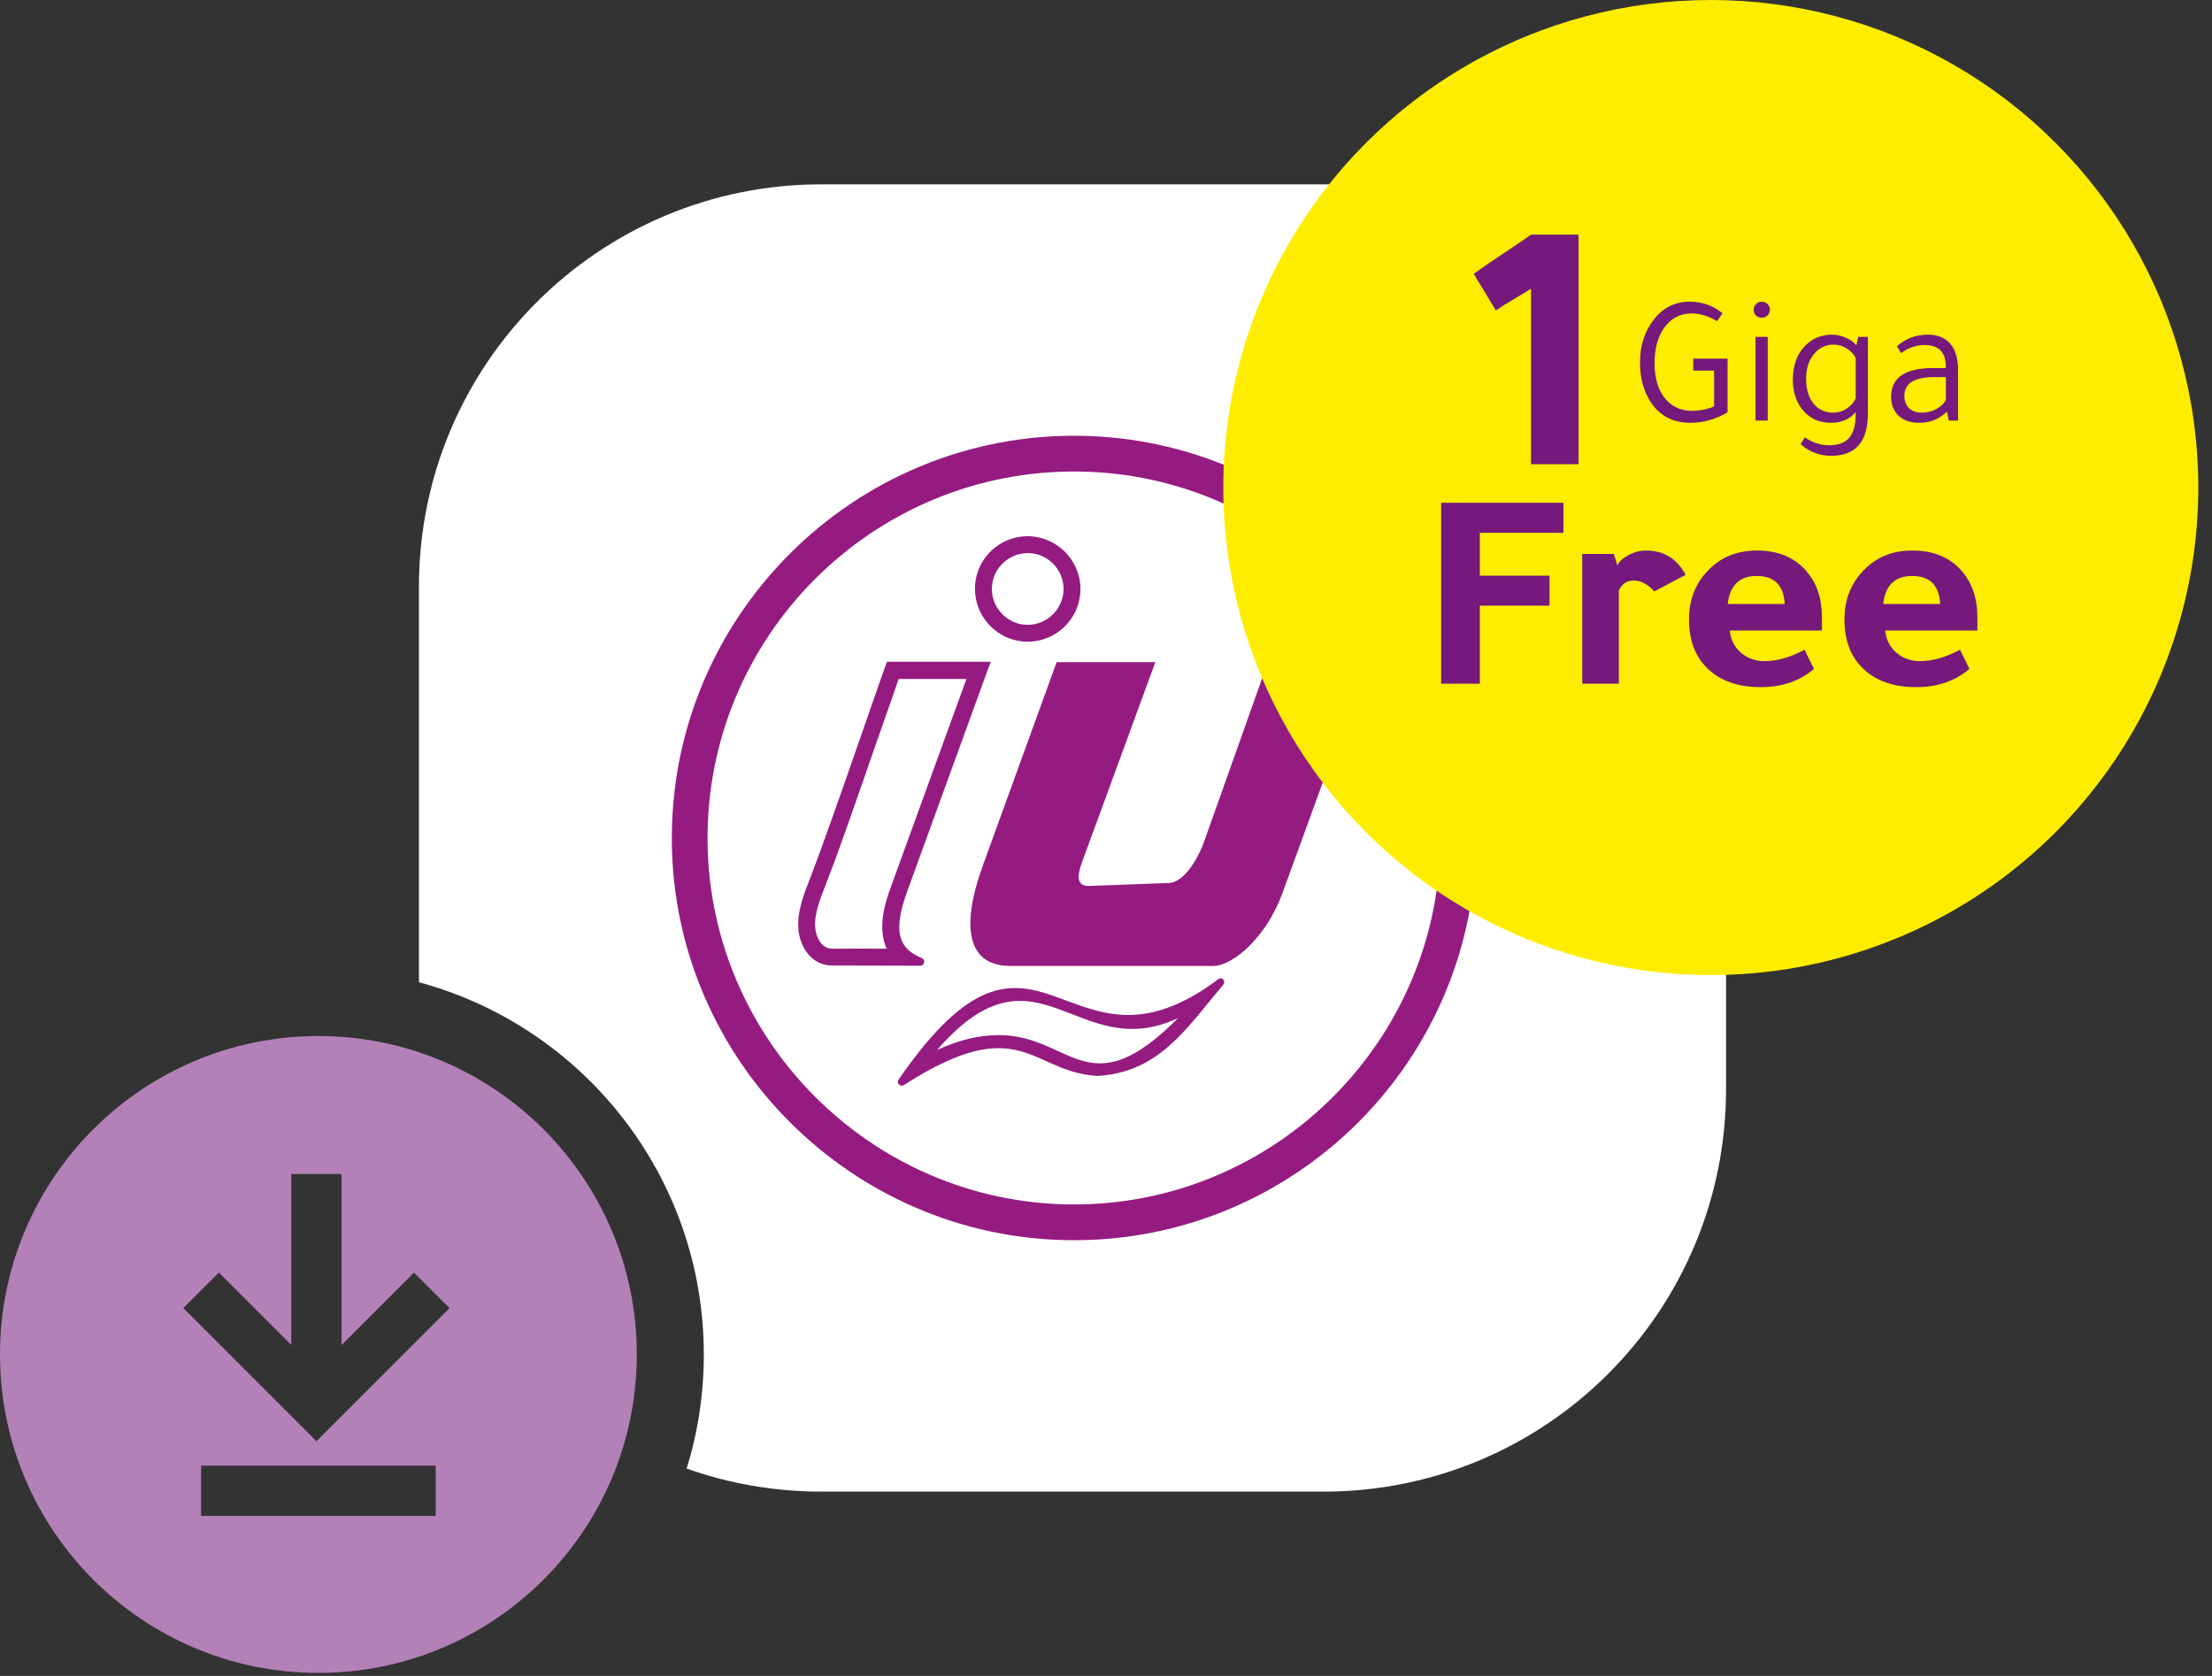<svg width="132" height="100" viewBox="0 0 132 100" fill="none" xmlns="http://www.w3.org/2000/svg">
<rect x="0" y="0" width="132" height="100" fill="#333333" stroke="none"/>
<path fill-rule="evenodd" clip-rule="evenodd" d="M49 11C35.745 11 25 21.745 25 35V58.609C34.793 61.248 42 70.192 42 80.818C42 83.188 41.642 85.475 40.976 87.626C43.485 88.516 46.186 89 49 89H79C92.255 89 103 78.255 103 65V35C103 21.745 92.255 11 79 11H49Z" fill="white"/>
<path fill-rule="evenodd" clip-rule="evenodd" d="M88.087 49.663C87.91 36.716 77.374 26.18 64.426 26.002C50.932 25.824 39.914 36.843 40.092 50.336C40.27 63.284 50.806 73.82 63.753 73.998C77.26 74.188 88.278 63.17 88.087 49.663ZM63.791 71.865C51.999 71.7 42.39 62.103 42.224 50.311C42.059 38.011 52.1 27.97 64.401 28.135C76.193 28.3 85.79 37.896 85.955 49.689C86.12 61.989 76.079 72.03 63.791 71.865ZM71.89 50.12C71.598 50.984 70.748 52.659 69.745 52.685L65.01 52.862C64.134 52.9 64.337 52.088 64.566 51.453L68.945 39.508H63.055L58.688 51.542C57.267 55.401 57.775 57.635 60.288 57.635H72.423C73.591 57.61 75.559 55.934 76.523 53.307L81.55 39.508H75.66L71.89 50.12ZM72.842 58.371C72.804 58.371 72.766 58.384 72.74 58.397C63.512 65.366 62.065 52.177 53.624 64.414C53.547 64.515 53.573 64.668 53.687 64.744C53.763 64.794 53.865 64.794 53.941 64.744C60.897 60.263 61.519 63.969 65.467 64.198C65.48 64.198 65.492 64.198 65.505 64.198C69.174 63.982 70.798 61.367 73.02 58.727C73.121 58.587 73.007 58.371 72.842 58.371ZM59.59 61.761C58.422 61.761 57.191 62.065 55.921 62.649C61.913 55.757 64.248 63.589 70.303 60.745C64.921 66.165 63.944 61.761 59.59 61.761ZM54.918 57.623C55.172 57.623 55.248 57.267 55.007 57.166C53.586 56.594 53.281 55.528 54.144 53.167L59.12 39.483H52.938C52.875 39.496 49.714 48.851 48.381 52.304C48 53.294 47.556 54.347 47.645 55.439C47.734 56.556 48.47 57.623 49.676 57.61C50.425 57.61 53.941 57.623 54.918 57.623ZM52.913 56.607C51.834 56.607 50.742 56.594 49.663 56.607C49.016 56.607 48.698 55.922 48.648 55.363C48.572 54.487 49.003 53.484 49.32 52.672C50.057 50.768 50.729 48.813 51.402 46.896C51.935 45.36 52.468 43.812 53.014 42.276C53.205 41.742 53.395 41.197 53.573 40.663C53.586 40.613 53.611 40.562 53.624 40.511H57.673L53.192 52.837C52.76 53.992 52.367 55.439 52.913 56.607ZM61.075 38.277C63.017 38.429 64.617 36.817 64.464 34.888C64.337 33.365 63.106 32.133 61.583 32.006C59.641 31.854 58.028 33.466 58.193 35.396C58.308 36.919 59.552 38.163 61.075 38.277ZM59.818 33.631C60.263 33.187 60.872 32.958 61.507 33.009C62.535 33.085 63.373 33.936 63.461 34.964C63.512 35.599 63.284 36.208 62.839 36.652C62.395 37.096 61.786 37.325 61.151 37.274C60.123 37.198 59.285 36.348 59.196 35.319C59.145 34.685 59.374 34.075 59.818 33.631Z" fill="#951B81"/>
<circle cx="102.091" cy="29.091" r="29.091" fill="#FFED00"/>
<path d="M94.199 14V27.699H91.364V17.225C91.162 17.354 90.866 17.535 90.477 17.766C89.914 18.097 89.51 18.35 89.265 18.523C89.077 18.206 88.76 17.679 88.313 16.943L88.183 16.748C88.082 16.561 88.002 16.424 87.945 16.337C88.406 16.005 89.135 15.508 90.131 14.844C90.65 14.498 91.061 14.216 91.364 14H94.199Z" fill="#75197C"/>
<path fill-rule="evenodd" clip-rule="evenodd" d="M38 80.818C38 91.312 29.493 99.818 19 99.818C8.507 99.818 0 91.312 0 80.818C0 70.325 8.507 61.818 19 61.818C29.493 61.818 38 70.325 38 80.818ZM13.061 75.932L17.383 80.254V70.051H20.383V80.255L24.706 75.932L26.827 78.053L19.944 84.937L18.883 85.997L17.823 84.937L10.939 78.053L13.061 75.932ZM12 87.451V90.451H26V87.451H12Z" fill="#B381B7"/>
<path d="M86 40.795V30H93.297V31.791H88.309V34.349H92.468V36.139H88.309V40.795H86Z" fill="#75197C"/>
<path d="M96.304 33.053L96.516 33.735C96.633 33.496 96.856 33.291 97.185 33.121C97.526 32.939 97.873 32.848 98.225 32.848C99.283 32.848 100.07 33.331 100.587 34.298L98.719 35.287C98.331 34.855 97.92 34.639 97.485 34.639C97.085 34.639 96.792 34.838 96.604 35.236V40.795H94.418V33.053H96.304Z" fill="#75197C"/>
<path d="M108.723 37.623H103.224C103.271 38.146 103.488 38.584 103.876 38.936C104.275 39.278 104.745 39.448 105.286 39.448C106.05 39.448 106.849 39.221 107.683 38.766L108.247 39.908C107.401 40.636 106.343 41 105.074 41C103.711 41 102.648 40.625 101.884 39.874C101.156 39.169 100.792 38.197 100.792 36.958C100.792 35.742 101.203 34.735 102.025 33.94C102.766 33.212 103.706 32.848 104.845 32.848C106.114 32.848 107.101 33.263 107.806 34.093C108.417 34.798 108.723 35.713 108.723 36.839V37.623ZM103.1 36.037H106.502C106.443 34.923 105.885 34.366 104.828 34.366C103.805 34.366 103.23 34.923 103.1 36.037Z" fill="#75197C"/>
<path d="M118 37.623H112.501C112.548 38.146 112.765 38.584 113.153 38.936C113.553 39.278 114.023 39.448 114.563 39.448C115.327 39.448 116.126 39.221 116.96 38.766L117.524 39.908C116.678 40.636 115.621 41 114.352 41C112.989 41 111.925 40.625 111.161 39.874C110.433 39.169 110.069 38.197 110.069 36.958C110.069 35.742 110.48 34.735 111.302 33.94C112.043 33.212 112.983 32.848 114.122 32.848C115.391 32.848 116.378 33.263 117.084 34.093C117.695 34.798 118 35.713 118 36.839V37.623ZM112.378 36.037H115.779C115.72 34.923 115.162 34.366 114.105 34.366C113.083 34.366 112.507 34.923 112.378 36.037Z" fill="#75197C"/>
<path d="M102.794 18.693L102.464 19.166C101.966 18.858 101.452 18.704 100.924 18.704C100.257 18.704 99.718 18.99 99.308 19.562C98.926 20.097 98.736 20.801 98.736 21.674C98.736 22.613 98.966 23.339 99.428 23.852C99.825 24.292 100.338 24.512 100.968 24.512C101.438 24.512 101.878 24.424 102.288 24.248V22.114H101.045V21.399H103.091V24.6C102.395 25.018 101.654 25.227 100.869 25.227C99.828 25.227 99.036 24.809 98.493 23.973C98.076 23.328 97.867 22.547 97.867 21.63C97.867 20.603 98.153 19.734 98.725 19.023C99.275 18.341 99.978 18 100.836 18C101.57 18 102.222 18.231 102.794 18.693Z" fill="#75197C"/>
<path d="M105.487 20.101V25.095H104.761V20.101H105.487ZM104.651 18.473C104.651 18.348 104.698 18.238 104.794 18.143C104.889 18.048 105.003 18 105.135 18C105.267 18 105.38 18.048 105.476 18.143C105.571 18.238 105.619 18.348 105.619 18.473C105.619 18.612 105.571 18.73 105.476 18.825C105.38 18.913 105.267 18.957 105.135 18.957C104.995 18.957 104.878 18.913 104.783 18.825C104.695 18.73 104.651 18.612 104.651 18.473Z" fill="#75197C"/>
<path d="M110.782 20.607L110.892 20.101H111.464V24.688C111.464 26.36 110.735 27.196 109.275 27.196C108.586 27.196 107.977 26.965 107.449 26.503L107.702 26.096C108.157 26.411 108.641 26.569 109.154 26.569C109.697 26.569 110.097 26.419 110.353 26.118C110.61 25.817 110.738 25.341 110.738 24.688V24.589C110.379 25.014 109.888 25.227 109.264 25.227C108.538 25.227 107.963 24.956 107.537 24.413C107.171 23.944 106.987 23.361 106.987 22.664C106.987 21.784 107.244 21.095 107.757 20.596C108.183 20.178 108.707 19.969 109.33 19.969C109.609 19.969 109.884 20.031 110.155 20.156C110.434 20.273 110.643 20.424 110.782 20.607ZM110.738 23.764V21.377C110.643 21.15 110.471 20.959 110.221 20.805C109.972 20.644 109.708 20.563 109.429 20.563C108.945 20.563 108.549 20.754 108.241 21.135C107.933 21.509 107.779 21.993 107.779 22.587C107.779 23.262 107.948 23.786 108.285 24.16C108.579 24.468 108.945 24.622 109.385 24.622C109.679 24.622 109.946 24.545 110.188 24.391C110.438 24.23 110.621 24.021 110.738 23.764Z" fill="#75197C"/>
<path d="M116.844 25.095H116.294L116.184 24.556C115.737 25.003 115.18 25.227 114.512 25.227C114.006 25.227 113.603 25.088 113.302 24.809C113.002 24.523 112.851 24.145 112.851 23.676C112.851 22.532 113.687 21.96 115.359 21.96H116.118V21.894C116.118 21.021 115.693 20.585 114.842 20.585C114.358 20.585 113.893 20.746 113.445 21.069L113.203 20.662C113.709 20.2 114.325 19.969 115.051 19.969C115.631 19.969 116.074 20.149 116.382 20.508C116.69 20.867 116.844 21.384 116.844 22.059V25.095ZM116.118 22.499H115.447C114.245 22.499 113.643 22.869 113.643 23.61C113.643 23.925 113.735 24.175 113.918 24.358C114.109 24.534 114.373 24.622 114.71 24.622C115.004 24.622 115.286 24.549 115.557 24.402C115.829 24.255 116.016 24.072 116.118 23.852V22.499Z" fill="#75197C"/>
</svg>

